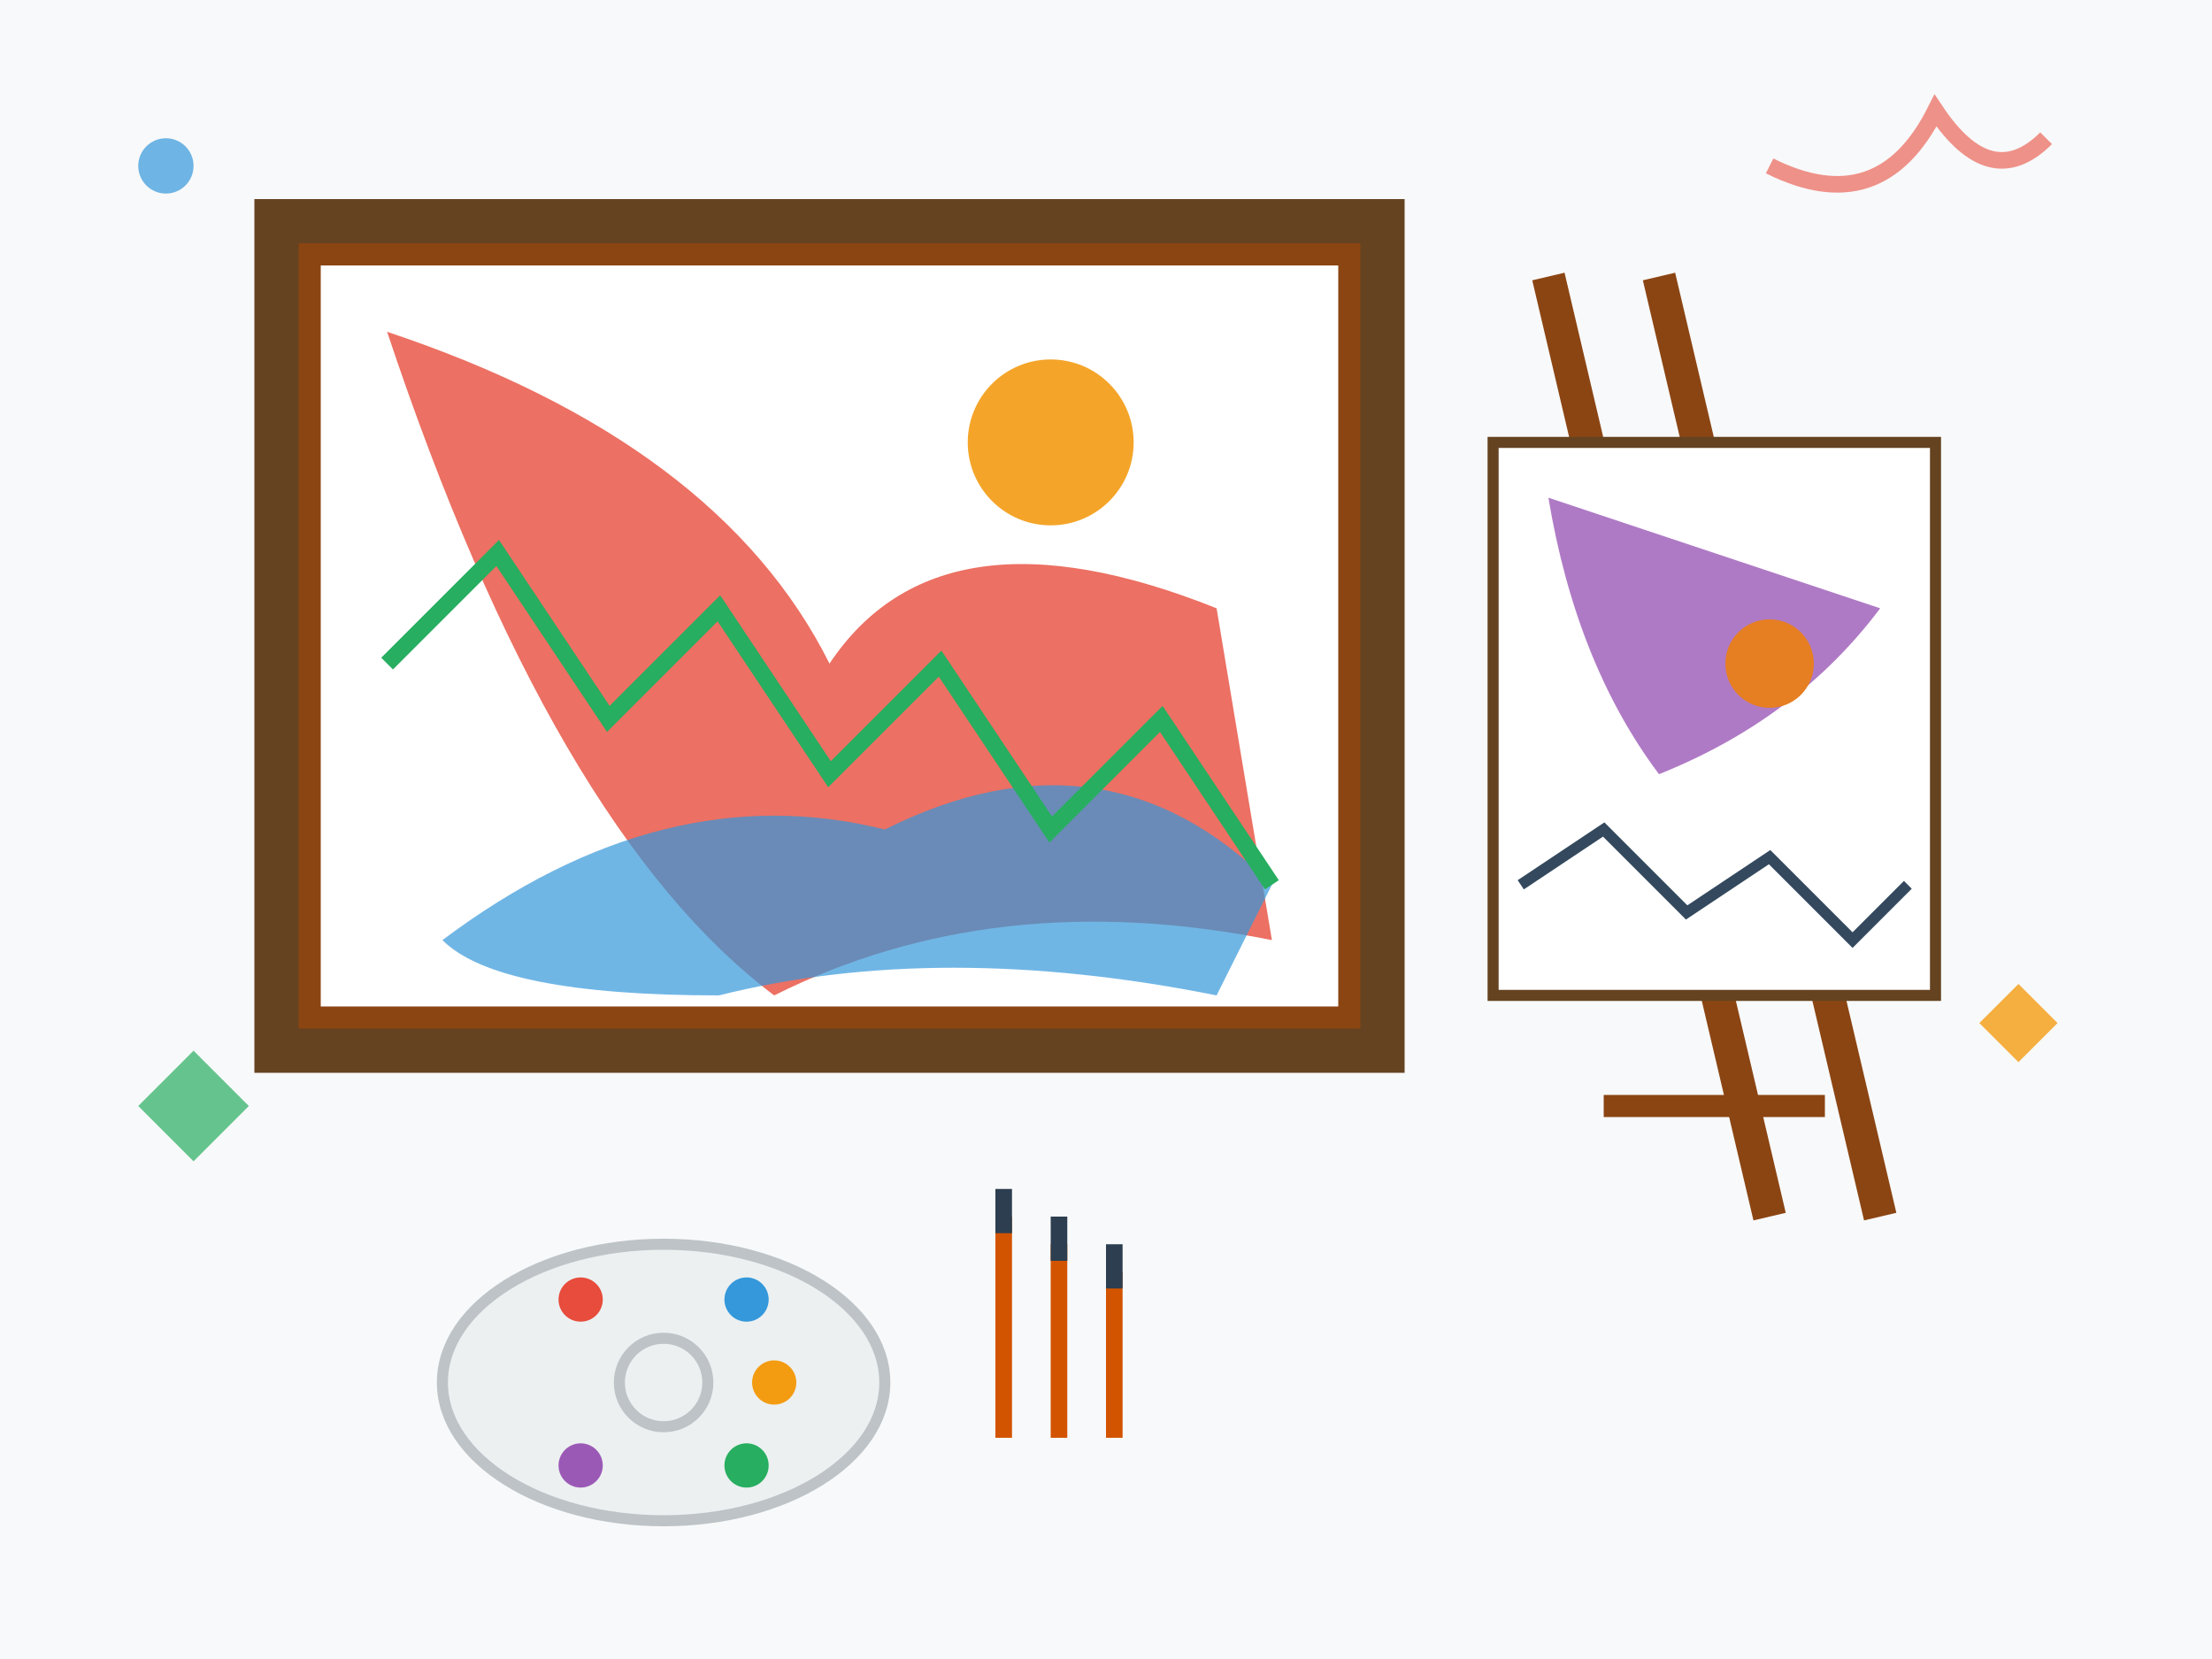 <svg width="400" height="300" viewBox="0 0 400 300" fill="none" xmlns="http://www.w3.org/2000/svg">
  <!-- Background -->
  <rect width="400" height="300" fill="#F8F9FA"/>
  
  <!-- Picture frame -->
  <rect x="50" y="40" width="200" height="150" fill="#8B4513" stroke="#654321" stroke-width="8"/>
  <rect x="58" y="48" width="184" height="134" fill="#FFFFFF"/>
  
  <!-- Abstract art inside frame -->
  <path d="M70 60 Q130 80 150 120 Q170 90 220 110 L230 170 Q180 160 140 180 Q100 150 70 60 Z" fill="#E74C3C" opacity="0.8"/>
  <path d="M80 170 Q120 140 160 150 Q200 130 230 160 L220 180 Q170 170 130 180 Q90 180 80 170 Z" fill="#3498DB" opacity="0.7"/>
  <circle cx="190" cy="80" r="15" fill="#F39C12" opacity="0.9"/>
  <path d="M70 120 L90 100 L110 130 L130 110 L150 140 L170 120 L190 150 L210 130 L230 160" stroke="#27AE60" stroke-width="3" fill="none"/>
  
  <!-- Easel -->
  <line x1="280" y1="50" x2="320" y2="220" stroke="#8B4513" stroke-width="6"/>
  <line x1="300" y1="50" x2="340" y2="220" stroke="#8B4513" stroke-width="6"/>
  <line x1="290" y1="200" x2="330" y2="200" stroke="#8B4513" stroke-width="4"/>
  
  <!-- Canvas on easel -->
  <rect x="270" y="80" width="80" height="100" fill="#FFFFFF" stroke="#654321" stroke-width="2"/>
  <path d="M280 90 Q310 100 340 110 Q325 130 300 140 Q285 120 280 90" fill="#9B59B6" opacity="0.8"/>
  <circle cx="320" cy="120" r="8" fill="#E67E22"/>
  <path d="M275 160 L290 150 L305 165 L320 155 L335 170 L345 160" stroke="#34495E" stroke-width="2" fill="none"/>
  
  <!-- Paint palette -->
  <ellipse cx="120" cy="250" rx="40" ry="25" fill="#ECF0F1" stroke="#BDC3C7" stroke-width="2"/>
  <circle cx="120" cy="250" r="8" fill="none" stroke="#BDC3C7" stroke-width="2"/>
  <circle cx="105" cy="235" r="4" fill="#E74C3C"/>
  <circle cx="135" cy="235" r="4" fill="#3498DB"/>
  <circle cx="140" cy="250" r="4" fill="#F39C12"/>
  <circle cx="135" cy="265" r="4" fill="#27AE60"/>
  <circle cx="105" cy="265" r="4" fill="#9B59B6"/>
  
  <!-- Paint brushes -->
  <rect x="180" y="220" width="3" height="40" fill="#D35400"/>
  <rect x="180" y="215" width="3" height="8" fill="#2C3E50"/>
  <rect x="190" y="225" width="3" height="35" fill="#D35400"/>
  <rect x="190" y="220" width="3" height="8" fill="#2C3E50"/>
  <rect x="200" y="230" width="3" height="30" fill="#D35400"/>
  <rect x="200" y="225" width="3" height="8" fill="#2C3E50"/>
  
  <!-- Floating art elements -->
  <path d="M320 30 Q340 40 350 20 Q360 35 370 25" stroke="#E74C3C" stroke-width="3" fill="none" opacity="0.6"/>
  <circle cx="30" cy="30" r="5" fill="#3498DB" opacity="0.7"/>
  <rect x="360" y="180" width="10" height="10" fill="#F39C12" opacity="0.8" transform="rotate(45 365 185)"/>
  <path d="M25 200 L35 190 L45 200 L35 210 Z" fill="#27AE60" opacity="0.7"/>
</svg>
